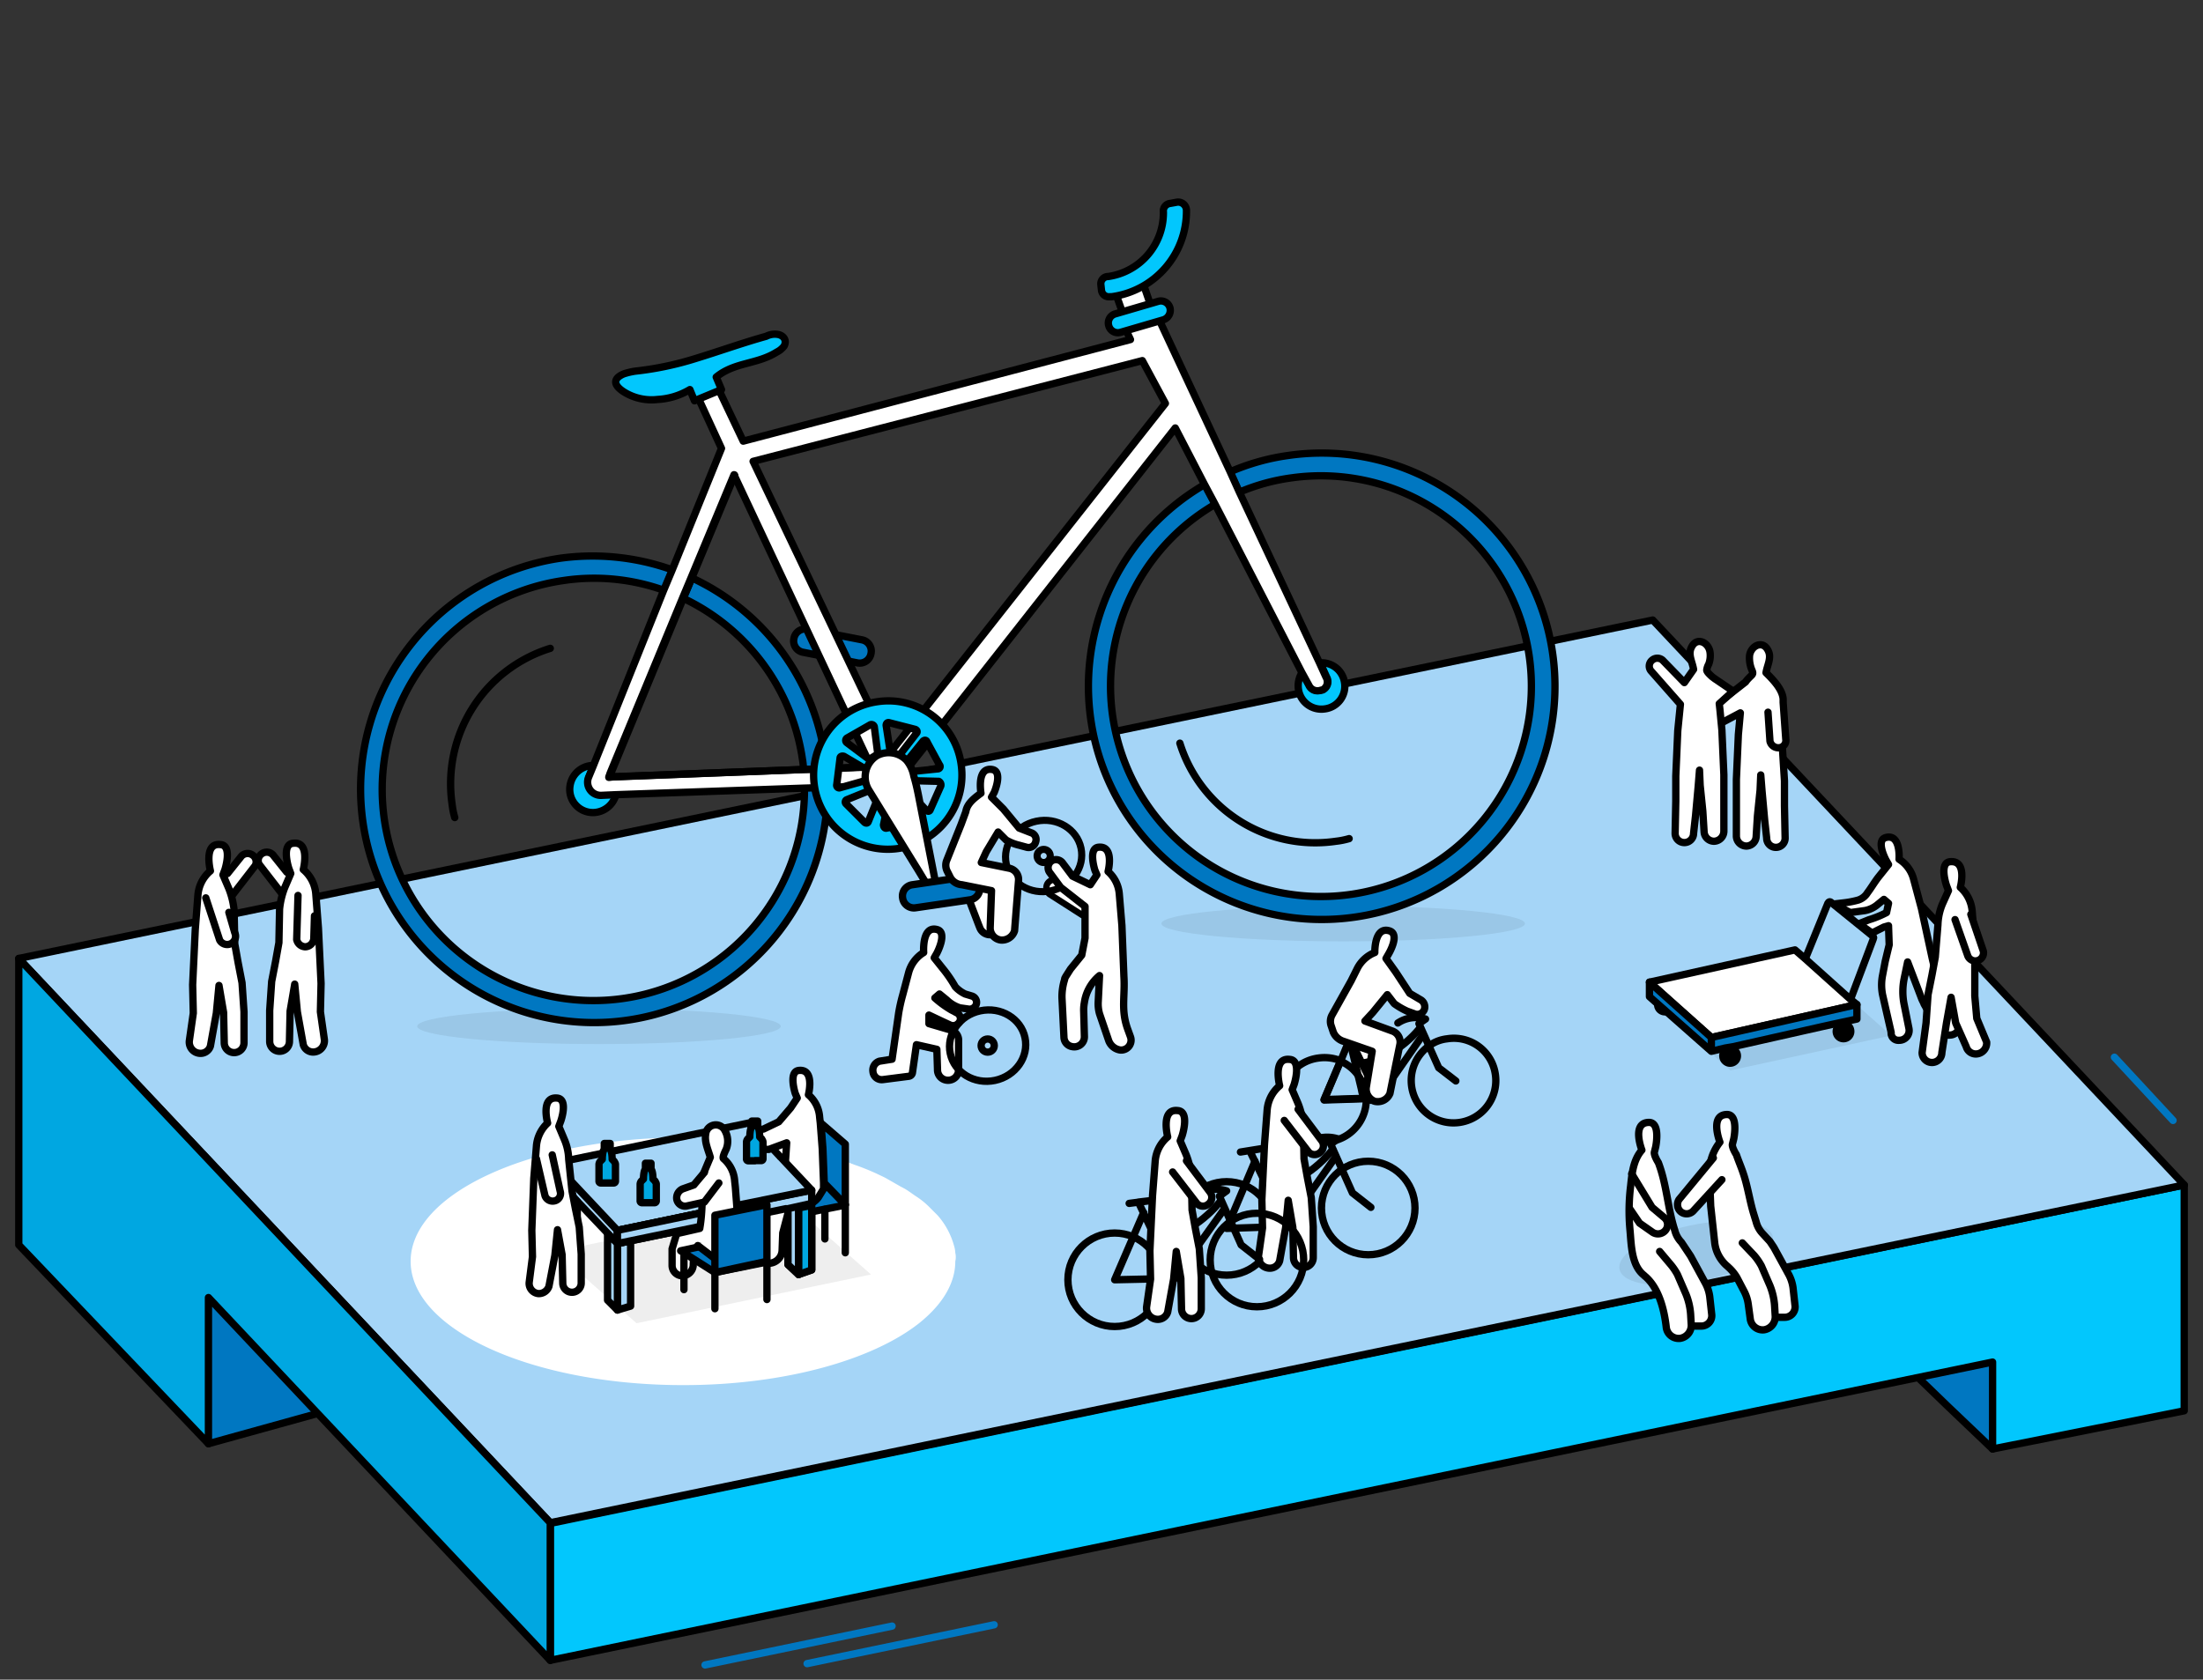<svg xmlns="http://www.w3.org/2000/svg" id="Ebene_1" data-name="Ebene 1" viewBox="0 0 334.5 255.1"><rect x="0" y="0" width="334.5" height="255.1" fill="#333333" stroke="none"/><defs><style>.cls-1,.cls-10,.cls-11,.cls-12,.cls-14,.cls-9{fill:none;}.cls-1{stroke:#0077c1;}.cls-1,.cls-10,.cls-11,.cls-2,.cls-3,.cls-4,.cls-5,.cls-7,.cls-8,.cls-9{stroke-linecap:round;}.cls-1,.cls-10,.cls-11,.cls-13,.cls-14,.cls-2,.cls-3,.cls-4,.cls-5,.cls-7,.cls-8,.cls-9{stroke-linejoin:round;}.cls-1,.cls-10,.cls-12,.cls-13,.cls-14,.cls-2,.cls-3,.cls-4,.cls-5,.cls-7{stroke-width:1.11px;}.cls-2{fill:#0077c1;}.cls-10,.cls-11,.cls-12,.cls-13,.cls-14,.cls-2,.cls-3,.cls-4,.cls-5,.cls-7,.cls-8,.cls-9{stroke:#000;}.cls-3{fill:#02c7fd;}.cls-4{fill:#a5d5f7;}.cls-5{fill:#00a7e1;}.cls-6{isolation:isolate;opacity:0.07;}.cls-13,.cls-15,.cls-7,.cls-8{fill:#fff;}.cls-8{stroke-width:0.96px;}.cls-9{stroke-width:1.08px;}.cls-11{stroke-width:1.11px;}.cls-12{stroke-miterlimit:10;}</style></defs><line class="cls-1" x1="329.95" y1="170.17" x2="321.05" y2="160.57"></line><line class="cls-1" x1="107.05" y1="252.87" x2="135.45" y2="246.97"></line><line class="cls-1" x1="122.55" y1="252.67" x2="150.95" y2="246.77"></line><path class="cls-2" d="M302.55,220.07s-13.4-12.7-13.2-12.8,14.6-4,14.6-4l3.9,10.2Z"></path><polygon class="cls-2" points="31.65 219.27 48.25 214.67 48.25 211.67 30.65 190.77 24.65 196.47 31.65 219.27"></polygon><polygon class="cls-3" points="302.55 206.87 83.55 252.17 83.55 231.37 331.65 179.97 331.65 200.87 331.65 214.27 302.55 220.07 302.55 206.87"></polygon><polygon class="cls-4" points="250.95 94.17 2.85 145.57 83.55 231.27 331.65 179.97 250.95 94.17"></polygon><polyline class="cls-5" points="31.65 197.07 31.65 219.27 2.85 189.07 2.85 145.57 83.55 231.27 83.55 252.17 31.65 197.07"></polyline><ellipse class="cls-6" cx="90.95" cy="155.87" rx="27.6" ry="2.7"></ellipse><ellipse class="cls-6" cx="203.95" cy="140.27" rx="27.6" ry="2.7"></ellipse><ellipse class="cls-6" cx="257.56" cy="190.31" rx="11.9" ry="4.3" transform="translate(-33.83 57.47) rotate(-11.95)"></ellipse><path class="cls-7" d="M146,133.67l2.6,6.8.2.5a1.67,1.67,0,0,0,2.1.9h0a1.6,1.6,0,0,0,.8-2.4l-.1-.1-1.5-5.3Z"></path><path class="cls-7" d="M268.45,108.17l.3,4.4a1.3,1.3,0,0,0,1.3,1h0a1.11,1.11,0,0,0,1.1-1.3l-.4-5.6v-.5c-.1-1.4-1.4-2.8-2.4-3.8l-.2-.2c.2-1.2.9-2.3.3-3.4-.8-1.6-2.6-.7-2.8.8a4.68,4.68,0,0,0,.4,2.3c.2.5,0,.6-.3.9s-.5.5-.7.8l-5.5,4.3a1.25,1.25,0,0,0-.3,1.6,1.44,1.44,0,0,0,1.8.5l3.2-1.7-.3,3.3-.3,6.8V127a1.54,1.54,0,0,0,1.5,1.5,1.52,1.52,0,0,0,1.5-1.4l.2-3.2.4-3.9.1-2.3.2,2.5.4,4.4.3,2.7a1.4,1.4,0,0,0,2.8,0l-.1-4.9v-3.8l-.3-4.8"></path><path class="cls-7" d="M257.15,101.67c-.2-1.2-.9-2.3-.3-3.4.8-1.6,2.6-.7,2.8.8a3.72,3.72,0,0,1-.2,1.8,2.39,2.39,0,0,0-.3.9c0,.3.6.8.8,1l.4.3,2.8,1.9-2.1,1.9.1.9.3,3.1.3,6.8v8.6a1.54,1.54,0,0,1-1.5,1.5,1.52,1.52,0,0,1-1.5-1.4l-.2-3.2-.4-3.9-.1-2.3-.2,2.5-.4,4.4-.3,2.7a1.4,1.4,0,0,1-2.8,0l.1-4.9v-3.8l.3-6.9.4-4-4.4-5a1.15,1.15,0,0,1,.1-1.7,1.21,1.21,0,0,1,1.6,0l3.3,3.4Z"></path><path class="cls-8" d="M164.35,139l-5-3.2a1.25,1.25,0,0,1-.3-1.6h0a1.3,1.3,0,0,1,1.8-.4l4.9,3.1"></path><ellipse class="cls-9" cx="158.47" cy="130" rx="5.8" ry="5.4" transform="translate(-23.49 35.64) rotate(-11.95)"></ellipse><circle class="cls-9" cx="158.47" cy="130" r="1"></circle><polygon class="cls-7" points="170.55 47.77 169.55 44.97 170.05 42.87 172.55 42.27 173.75 43.57 174.85 46.77 173.15 47.57 170.55 47.77"></polygon><path class="cls-2" d="M130.15,100.67l-8.2-1.6a1.74,1.74,0,0,1-1.4-2.1h0a1.74,1.74,0,0,1,2.1-1.4l8.2,1.6a1.74,1.74,0,0,1,1.4,2.1h0A1.74,1.74,0,0,1,130.15,100.67Z"></path><path class="cls-2" d="M105.05,87.77l-1.3,3.1a32.24,32.24,0,0,1,18.1,24.5c.1.5.1,1,.2,1.5l3.4-.1c-.1-.6-.1-1.2-.2-1.8A35.54,35.54,0,0,0,105.05,87.77Zm17.1,31.8a32.06,32.06,0,1,1-36.6-31.4,31.53,31.53,0,0,1,15.3,1.5l1.3-3.1a36,36,0,0,0-17-1.8,35.45,35.45,0,1,0,40.5,34.7Z"></path><path class="cls-3" d="M93.15,118h-.6l.2-.6C92.85,117.67,93.05,117.77,93.15,118Z"></path><path class="cls-3" d="M93.55,120.57a3.63,3.63,0,0,1-3,2.8,3.51,3.51,0,0,1-4-4,3.61,3.61,0,0,1,3.2-3.1h.4l-.7,1.7a2,2,0,0,0,1.9,2.7Z"></path><path class="cls-2" d="M195.65,69.17a33.62,33.62,0,0,0-8.9,2.5l1.4,3.1a30.55,30.55,0,0,1,8-2.2,31.95,31.95,0,1,1-11.6,4l-1.6-3a35.42,35.42,0,1,0,12.7-4.4Z"></path><path class="cls-3" d="M204.15,103.67a3.47,3.47,0,0,1-3,4,3.52,3.52,0,0,1-4-3,3.76,3.76,0,0,1,.6-2.6l1.1,2a1.41,1.41,0,0,0,1.5.8c.2,0,.3-.1.5-.1a1.37,1.37,0,0,0,.6-1.9l-1-2.2A3.5,3.5,0,0,1,204.15,103.67Z"></path><path class="cls-10" d="M83.55,98.47a21.54,21.54,0,0,0-14.9,23.7,11.8,11.8,0,0,0,.4,2"></path><path class="cls-10" d="M179.15,112.87a21.54,21.54,0,0,0,23.7,14.9,11.8,11.8,0,0,0,2-.4"></path><path class="cls-7" d="M201.35,102.87l-1-2.2-12.2-26-1.4-3.1-10.7-22.9-5.4.8,1,2.1L112.85,67l-3.8-8-3,1.5,3.5,7.6-7.5,18.5-1.3,3.1-10.7,26.7-.7,1.7a2,2,0,0,0,1.9,2.7l2.2-.1,28.6-1,3.4-.1,8.6-.3a3.8,3.8,0,0,0,2.9-1.5L178.45,65l4.4,8.5,1.6,3,13.2,25.6,1.1,2a1.41,1.41,0,0,0,1.5.8c.2,0,.3-.1.5-.1A1.35,1.35,0,0,0,201.35,102.87Zm-76,13.9-3.4.1L93.05,118h-.6l.2-.6,11-26.6,1.3-3.1,6.5-15.6,20.8,44.3Zm10-2.7-21-44,59.1-15.3,3.5,6.5Z"></path><polyline class="cls-10" points="132.35 116.47 125.35 116.77 122.05 116.87 93.15 117.97 92.45 118.07 92.75 117.47 103.75 90.87 105.05 87.77 111.55 72.17"></polyline><path class="cls-3" d="M133.25,106.57a11.26,11.26,0,1,0,12.7,9.6A11.14,11.14,0,0,0,133.25,106.57Zm1.3,3.6c0-.3.2-.5.5-.4l3.9,1c.3.1.4.4.2.6l-2.4,3.1c-.1.1-.2.2-.4.1l-.9-.2a.32.32,0,0,1-.3-.3Zm-5.9,1.9,3.5-2a.45.45,0,0,1,.6.3l.5,3.9a.4.4,0,0,1-.2.4l-.8.5a.45.45,0,0,1-.5,0l-3.2-2.4A.43.43,0,0,1,128.65,112.07Zm-1.6,7.1.5-4c0-.3.3-.4.6-.3l3.4,2a.52.52,0,0,1,.2.4l-.1.9c0,.2-.1.3-.3.4l-3.9,1.1A.4.4,0,0,1,127.05,119.17Zm6.3,1.9-1.5,3.7c-.1.3-.4.3-.6.1l-2.8-2.8a.38.38,0,0,1,.1-.6l3.7-1.5c.1-.1.3,0,.4.1l.7.6Zm5.2,3.9-3.9.8c-.3.1-.5-.2-.5-.5l.8-3.9a.32.32,0,0,1,.3-.3l.9-.3c.2,0,.3,0,.4.2l2.3,3.3C139,124.67,138.85,125,138.55,125Zm4.3-5.6-1.6,3.6c-.1.3-.4.3-.6.1l-2.7-2.9a.6.6,0,0,1-.1-.4l.3-.9c.1-.2.2-.3.4-.3l4,.1A.61.61,0,0,1,142.85,119.37Zm-.4-2.6-3.9.4a.76.76,0,0,1-.4-.2l-.5-.8a.45.45,0,0,1,0-.5l2.5-3.1c.2-.2.5-.2.6.1l1.9,3.5A.36.36,0,0,1,142.45,116.77Z"></path><path class="cls-7" d="M131.85,119.87l7.2,11.7c.7,1.1,1.3,2.2,2,3.2.4-.1.7-.1,1.1-.2l-2.7-13.8c-.2-1-.4-1.9-.7-2.9a5.28,5.28,0,0,0-1.1-2.4,3.77,3.77,0,0,0-4.5-.7,3.83,3.83,0,0,0-1.3,5.1"></path><path class="cls-2" d="M147.25,136.67l-8.2,1.2a1.73,1.73,0,0,1-2-1.5h0a1.73,1.73,0,0,1,1.5-2l8.2-1.2a1.73,1.73,0,0,1,2,1.5h0A1.73,1.73,0,0,1,147.25,136.67Z"></path><path class="cls-3" d="M176.65,48.57l-6.5,1.9a1.43,1.43,0,0,1-1.8-1h0a1.43,1.43,0,0,1,1-1.8l6.5-1.9a1.43,1.43,0,0,1,1.8,1h0A1.52,1.52,0,0,1,176.65,48.57Z"></path><path class="cls-3" d="M105.55,54.47a47.51,47.51,0,0,1-9.1,1.9,10.46,10.46,0,0,0-1.7.4c-1,.4-2.2,1.3-.1,2.7a7.91,7.91,0,0,0,5.2,1.2,10.66,10.66,0,0,0,4.9-1.5l.7,1.7,4.1-1.7-.8-1.9c2.8-2.3,6.2-1.9,9.2-3.8a3.13,3.13,0,0,0,1.1-.9c.5-.9-.1-1.7-1.1-1.8a2.88,2.88,0,0,0-1.6.3C112.75,52.07,109.15,53.37,105.55,54.47Z"></path><path class="cls-3" d="M168.45,45.07h.3A13.09,13.09,0,0,0,180.15,32v-.1a1.27,1.27,0,0,0-1.4-1.2l-1.1.2a1.15,1.15,0,0,0-1,1.3v.2a9.78,9.78,0,0,1-8.4,9.6h-.1a1.11,1.11,0,0,0-1,1.2l.1.9A1.12,1.12,0,0,0,168.45,45.07Z"></path><path class="cls-7" d="M149.75,129.37l1.8-3,1.1,1.1.1.1a7,7,0,0,0,2,.8l1.1.3a1.1,1.1,0,0,0,1.4-.8,1.08,1.08,0,0,0-.7-1.4l-1.8-.7-2.4-2.9-1.8-1.8.4-.7s1.4-3.2-.3-3.5c-2.4-.4-1.7,3.6-1.7,3.6-1.1.8-2.1,1.6-2.3,2.8l-.7,1.9-2.2,5.5a2,2,0,0,0,.1,1.7l.4.8a2.15,2.15,0,0,0,1.8,1.2l4.5.9-.2,5.6a1.85,1.85,0,0,0,1.6,1.9,2,2,0,0,0,2.1-1.4l.6-7.6a1.75,1.75,0,0,0-1.4-1.9L149,131Z"></path><path class="cls-7" d="M135.45,160.87l1-7a26.14,26.14,0,0,1,.6-2.7l.9-3.4a5.15,5.15,0,0,1,2.3-3.1s-.3-4.1,2-3.5c1.7.4,0,3.6,0,3.6l-.4.7,1.6,2a20,20,0,0,1,1.6,2.4,4.91,4.91,0,0,0,1.5,1.1l1,.3a1,1,0,0,1,.5,1.6,1.09,1.09,0,0,1-.9.4l-1.4-.2a5.1,5.1,0,0,1-2-1.2l-1.1-.9-.7.6a15.26,15.26,0,0,0,2.3,1.7c.3.2.6.3.9.5a1,1,0,0,1,.2,1.8h0a1.07,1.07,0,0,1-1.1.1l-1.3-.6-1.9-.9v1.3l3.4,1a1.6,1.6,0,0,1,1.1,1.4v4.6a1.58,1.58,0,0,1-1.6,1.6h0a1.58,1.58,0,0,1-1.6-1.6l-.1-3.1-3.1-.7-.6,4.2a.65.65,0,0,1-.6.6l-3.9.5a1.34,1.34,0,0,1-1.5-1.2h0a1.43,1.43,0,0,1,1-1.6Z"></path><ellipse class="cls-11" cx="149.97" cy="158.8" rx="5.8" ry="5.4" transform="translate(-29.64 34.5) rotate(-11.95)"></ellipse><circle class="cls-11" cx="149.97" cy="158.8" r="1"></circle><path class="cls-7" d="M164.75,142.47l-.5,2.6-1.7,2.1-.7,1.1c-.1.2-.2.3-.2.5a8.63,8.63,0,0,0-.4,2.8l.3,6a1.49,1.49,0,0,0,1.3,1.4h0a1.53,1.53,0,0,0,1.8-1.6l-.1-3.7a6.15,6.15,0,0,1,.1-1.4,6.54,6.54,0,0,1,2.3-4.1h0l-.2,4a5.54,5.54,0,0,0,.2,1.8h0l1.4,4.1a2.22,2.22,0,0,0,1.7,1.4h0a1.5,1.5,0,0,0,1.6-2l-.4-1.1c-1.1-3-.4-5-.6-8.1l-.3-7.7-.4-4.8a5.08,5.08,0,0,0-1.7-3.4h0s1-3.9-1.4-3.7c-1.7.1-.6,3.5-.6,3.5l.3.7-1,1.5-2.7-1.3-1.5-2a1.25,1.25,0,0,0-1.7-.3h0a1.25,1.25,0,0,0-.3,1.7l1.7,2.3,3.7,2.9Z"></path><polygon class="cls-6" points="274.85 146.37 250.45 151.67 262.75 162.57 287.15 157.27 274.85 146.37"></polygon><path d="M264.35,160.17a1.66,1.66,0,0,1-3.3.4,1.49,1.49,0,0,1,.7-1.5,1.14,1.14,0,0,1,.8-.3h.4A1.59,1.59,0,0,1,264.35,160.17Z"></path><path d="M254.45,152.37a1.66,1.66,0,0,1-3.3.4,1.49,1.49,0,0,1,.7-1.5,1.14,1.14,0,0,1,.8-.3h.4A1.43,1.43,0,0,1,254.45,152.37Z"></path><path d="M281.55,156.37a1.66,1.66,0,1,1-2.8-.9,1.43,1.43,0,0,1,1.1-.5,1.48,1.48,0,0,1,.7.1A1.7,1.7,0,0,1,281.55,156.37Z"></path><path class="cls-7" d="M288.35,158h0a1.5,1.5,0,0,0,1.5-1.8l-.7-3.5a9.91,9.91,0,0,1,0-4.2l.5-2.4,2.1,5.5c.1.3.3.6.4.9l2.1,3.7a1.89,1.89,0,0,0,1.9,1h0a1.48,1.48,0,0,0,1.2-2.2l-.6-1a29.15,29.15,0,0,1-3.4-8.6l-1.6-7.4-1.2-4.5a5.08,5.08,0,0,0-2.2-3h0s.3-3.9-2-3.3c-1.6.4,0,3.4,0,3.4l.4.7-1.6,2c-.6.8-1,1.5-1.6,2.3a2.59,2.59,0,0,1-1.4,1.1h0a14.16,14.16,0,0,1-2,.4l-1.7.2,2.5,1.3,2.2-.3a4.17,4.17,0,0,0,1.8-.8l1.1-.9.7.6-.3,1.4h0a15.33,15.33,0,0,1-2.7,1.1l-1.5.6,2,1.4,1.8-.9.7-.2.1,2.9-.6,2.5-.4,2.1a7.57,7.57,0,0,0,0,3l1.3,5.7A1.1,1.1,0,0,0,288.35,158Z"></path><path class="cls-12" d="M274.05,145.77l3.5-8.6c.1-.2.3-.3.5-.1l6.3,5.1c.1.1.2.2.1.4l-3.5,9.3"></path><polygon class="cls-13" points="281.95 152.57 259.85 157.57 250.45 149.17 272.55 144.27 274.05 145.57 280.85 151.67 281.95 152.57"></polygon><polygon class="cls-2" points="281.95 152.57 281.95 154.77 278.25 155.57 276.45 155.97 263.15 158.97 261.95 159.17 259.85 159.67 250.45 151.37 250.45 149.17 259.85 157.57 281.95 152.57"></polygon><line class="cls-14" x1="259.85" y1="157.47" x2="259.85" y2="159.37"></line><path class="cls-7" d="M293.85,145.37l-.5,2.7-.6,3-.3,4.3-.6,4.5a1.5,1.5,0,0,0,3,0l.7-4.5.7-3.9.7,3.9,1.6,3.6a1.51,1.51,0,0,0,1.6,1.1,1.67,1.67,0,0,0,1.5-1.8l-1.5-3.6-.3-3.4v-7.9l-.4-5a5.44,5.44,0,0,0-1.8-3.6s1.1-4.1-1.5-3.9c-1.8.1-.6,3.6-.6,3.6l.3.8-.9,2a8.76,8.76,0,0,0-.7,3.2Z"></path><path class="cls-7" d="M299.25,138.87l1.9,5.6a1.23,1.23,0,0,1-.8,1.4h0a1.23,1.23,0,0,1-1.6-.8l-1.9-5.4"></path><path class="cls-15" d="M145.05,190.27h0a4.25,4.25,0,0,0-.2-1.1,11.58,11.58,0,0,0-2.5-4.6l-1.2-1.2a12,12,0,0,0-2.1-1.7c-.6-.4-1.1-.8-1.8-1.2-.1,0-.1-.1-.2-.1s-.1-.1-.2-.1l-2.1-1.2c-.5-.3-1-.5-1.6-.8a36.46,36.46,0,0,0-3.5-1.4c-.2-.1-.3-.1-.5-.2a39.74,39.74,0,0,0-4.9-1.5c-.8-.2-1.7-.4-2.6-.6-.6-.1-1.2-.3-1.8-.4-.2,0-.3-.1-.5-.1a62.21,62.21,0,0,0-7.7-1,7.08,7.08,0,0,0-1.4-.1c-.6,0-1.2-.1-1.7-.1-.7,0-1.4-.1-2.2-.1h-2.6c-22.9,0-41.4,8.4-41.4,18.8s18.5,18.8,41.4,18.8c15.3,0,28.7-3.8,35.8-9.4,3.5-2.8,5.5-6,5.5-9.4A2.85,2.85,0,0,0,145.05,190.27Z"></path><polygon class="cls-6" points="119.95 182.67 84.35 190.07 96.65 200.97 132.25 193.57 119.95 182.67"></polygon><polygon class="cls-4" points="93.75 186.87 93.75 188.87 84.15 178.77 84.15 176.67 85.75 178.37 93.75 186.87"></polygon><polygon class="cls-4" points="123.25 180.77 121.55 181.07 93.75 186.87 85.75 178.37 84.15 176.67 113.65 170.57 123.25 180.77"></polygon><line class="cls-10" x1="119.65" y1="183.57" x2="119.35" y2="183.57"></line><polygon class="cls-4" points="95.75 198.37 93.75 198.97 93.75 188.87 95.75 188.47 95.75 198.37"></polygon><polygon class="cls-4" points="93.75 198.97 92.25 197.47 92.25 187.37 93.75 188.87 93.75 198.97"></polygon><polygon class="cls-7" points="87.65 189.67 85.65 190.37 85.65 180.27 87.65 182.47 87.65 189.67"></polygon><polygon class="cls-4" points="85.65 190.37 84.15 188.77 84.15 178.67 85.65 180.27 85.65 190.37"></polygon><polygon class="cls-7" points="112.75 186.57 110.75 187.27 110.75 183.47 112.75 183.07 112.75 186.57"></polygon><polygon class="cls-4" points="110.75 187.27 109.25 185.77 109.25 183.77 110.75 183.57 110.75 187.27"></polygon><polygon class="cls-4" points="123.25 192.87 121.25 193.57 121.25 183.47 123.25 183.07 123.25 192.87"></polygon><polyline class="cls-4" points="121.25 183.47 121.25 193.57 119.65 192.07 119.65 183.57 123.25 182.77 123.25 180.77 121.55 181.07 93.75 186.87 93.75 188.87 119.35 183.57"></polyline><polygon class="cls-2" points="128.35 182.97 127.65 183.17 120.55 184.57 119.85 183.87 117.15 180.97 116.65 180.47 116.55 180.27 116.95 180.17 124.35 178.77 125.15 179.67 128.35 182.97"></polygon><polygon class="cls-2" points="128.35 173.77 128.35 182.97 125.15 179.67 124.95 174.47 124.65 170.57 128.35 173.77"></polygon><path class="cls-7" d="M115.05,186.27l-.2,3.5a2,2,0,0,0,1.9,2.1h0a2.05,2.05,0,0,0,2-1.9l.1-2.7.9-3.4,3-.9a3.27,3.27,0,0,0,1.5-1.1l.8-1.3v-.9l-.2-5.2-.3-3.9-.1-.9a4.88,4.88,0,0,0-1.7-3.4s1-3.9-1.4-3.7c-1.7.1-.6,3.5-.6,3.5l.3.7-1,1.5-1.8,2.1-2.3,1.1a1.53,1.53,0,0,0-1.3,1.6v.1a1.5,1.5,0,0,0,1.7,1.4h.4l2.7-1-.2,3-.5,2.6-.5.2a4.51,4.51,0,0,0-1.4,1l-.3.3-.1.1-.9,1-.4,2.1Z"></path><line class="cls-10" x1="128.35" y1="182.97" x2="128.35" y2="190.27"></line><line class="cls-10" x1="120.75" y1="184.57" x2="120.75" y2="191.77"></line><line class="cls-10" x1="125.25" y1="183.67" x2="125.25" y2="188.17"></line><polygon class="cls-5" points="123.25 192.87 121.25 193.57 121.25 183.47 123.25 183.07 123.25 192.87"></polygon><polyline class="cls-4" points="121.25 183.47 121.25 193.57 119.65 192.07 119.65 183.57 123.25 182.77 123.25 180.77 121.55 181.07 93.75 186.87 93.75 188.87 119.35 183.57"></polyline><polyline class="cls-4" points="118.55 175.77 123.25 180.77 108.45 183.77"></polyline><path class="cls-5" d="M114.65,176.27h.9a.27.27,0,0,0,.3-.3v-2.5c0-.2-.1-.3-.2-.5l-.3-.3s0-1.2-.3-1.5v-.9h-.9v.9c-.3.3-.3,1.5-.3,1.5l-.3.3a.76.76,0,0,0-.2.5V176a.27.27,0,0,0,.3.3h1Z"></path><path class="cls-5" d="M98.45,182.67h.9a.27.27,0,0,0,.3-.3v-2.5c0-.2-.1-.3-.2-.5l-.3-.3s0-1.2-.3-1.5v-.9H98v.9c-.3.3-.3,1.5-.3,1.5l-.3.3a.76.76,0,0,0-.2.5v2.5a.27.27,0,0,0,.3.3h1Z"></path><path class="cls-5" d="M92.25,179.67h.9a.27.27,0,0,0,.3-.3v-2.5c0-.2-.1-.3-.2-.5l-.3-.3s0-1.2-.3-1.5v-.9h-.9v.9c-.3.3-.3,1.5-.3,1.5l-.3.3a.76.76,0,0,0-.2.5v2.5a.27.27,0,0,0,.3.3h1Z"></path><path class="cls-7" d="M108.85,191.37l1,1.3a3.27,3.27,0,0,0,1.5-1.1l.8-1.3v-.9l-.2-5.2-.3-3.9-.1-.9a4.88,4.88,0,0,0-1.7-3.4c-.2-.2.3-1.2.4-1.4a3.3,3.3,0,0,0-.2-2.9,1.54,1.54,0,0,0-2.9.6c-.2,1.2.4,2.4.7,3.5l-1,2.4c-.3,2.7-.1,5.6-.6,8.4l-3.5.8-.7,2.3v2.5a1.58,1.58,0,0,0,1.6,1.6h0a1.71,1.71,0,0,0,1.6-1.5l.1-2.6"></path><polygon class="cls-2" points="116.45 191.67 108.55 193.27 103.35 189.97 111.65 188.17 116.45 191.67"></polygon><line class="cls-10" x1="108.55" y1="193.27" x2="108.55" y2="198.77"></line><line class="cls-10" x1="116.45" y1="191.77" x2="116.45" y2="197.37"></line><line class="cls-10" x1="103.85" y1="190.27" x2="103.85" y2="195.87"></line><path class="cls-7" d="M109.15,179.67l-2.2,2.9-2.7.6a1.27,1.27,0,0,1-1.5-1.1h0a1.49,1.49,0,0,1,.9-1.5l1.7-.6,1.6-1.9"></path><polyline class="cls-7" points="105.95 189.17 108.95 191.47 111.65 187.67 111.95 183.47"></polyline><polygon class="cls-2" points="116.45 191.57 108.55 193.27 108.55 184.57 116.45 182.97 116.45 191.57"></polygon><path class="cls-7" d="M86.85,180.87l.5,2.6.6,2.9.3,4.1v4.4a1.4,1.4,0,0,1-2.8,0l-.1-4.3-.7-3.8-.4,3.9-.9,4.7a1.62,1.62,0,0,1-1.6,1.1,1.56,1.56,0,0,1-1.4-1.7l.5-3.9-.1-4,.3-7.9.4-4.9a5.31,5.31,0,0,1,1.7-3.5s-1.1-4,1.4-3.8c1.8.1.6,3.5.6,3.5l-.3.8.8,1.9a8.24,8.24,0,0,1,.7,3.1Z"></path><path class="cls-7" d="M81.45,176l1.3,5.6a1.23,1.23,0,0,0,1.4.8h0a1.15,1.15,0,0,0,.9-1.5l-1.2-5.5"></path><path class="cls-7" d="M43.45,136.57l-4.1-5.3a1.23,1.23,0,0,1,.4-1.6h0a1.28,1.28,0,0,1,1.8.3l2,2.5"></path><path class="cls-7" d="M42.35,143.17l-.5,2.8-.6,3.1-.3,4.4v4.7a1.5,1.5,0,0,0,3,0l.1-4.6.7-4.1.4,4.2.9,5a1.56,1.56,0,0,0,1.7,1.1,1.71,1.71,0,0,0,1.5-1.9l-.6-4.2.1-4.3-.4-8.4-.4-5.2a5.37,5.37,0,0,0-1.9-3.7s1.1-4.3-1.5-4c-1.9.1-.7,3.8-.7,3.8l.3.8-.9,2.1a12.26,12.26,0,0,0-.8,3.3Z"></path><path class="cls-7" d="M34.65,136.77l4.1-5.3a1.23,1.23,0,0,0-.4-1.6h0a1.28,1.28,0,0,0-1.8.3l-2,2.5"></path><path class="cls-7" d="M35.65,143.37l.5,2.8.6,3.1.3,4.4v4.7a1.5,1.5,0,0,1-3,0l-.1-4.6-.7-4.1-.4,4.2-.9,5a1.56,1.56,0,0,1-1.7,1.1,1.71,1.71,0,0,1-1.5-1.9l.6-4.2-.1-4.3.4-8.4.4-5.2a5.37,5.37,0,0,1,1.9-3.7s-1.1-4.3,1.5-4c1.9.1.7,3.8.7,3.8l-.3.8.9,2.1a12.26,12.26,0,0,1,.8,3.3Z"></path><path class="cls-7" d="M31.25,136.37l2.1,6.4a1.3,1.3,0,0,0,1.6.6h0a1.25,1.25,0,0,0,.7-1.7l-.9-3.1"></path><path class="cls-7" d="M45.25,136l-.2,6.7a1.38,1.38,0,0,0,1.3,1.1h0a1.35,1.35,0,0,0,1.3-1.4l.1-3.3"></path><path class="cls-7" d="M205,158.27l1.7,7.1.1.5a1.64,1.64,0,0,0,2,1.2h0a1.68,1.68,0,0,0,1.1-2.3l-.1-.2-.9-5.4Z"></path><path class="cls-10" d="M214.35,165.07a6.42,6.42,0,1,0,12.7-1.9,6.36,6.36,0,0,0-7.3-5.4,5.7,5.7,0,0,0-2.8,1.1A6.48,6.48,0,0,0,214.35,165.07Z"></path><path class="cls-10" d="M194.65,168a6.44,6.44,0,0,0,12.8-1.2l-6.4.2,2.5-5.9a6.54,6.54,0,0,0-3.4-.4A6.43,6.43,0,0,0,194.65,168Z"></path><path class="cls-10" d="M221.05,164.17l-2.6-2-3-6.7,1-.7a4.91,4.91,0,0,0-4.2.6"></path><path class="cls-10" d="M215.65,156.07s-3.5,4.7-8.9,5.4"></path><polyline class="cls-10" points="216.05 157.17 209.35 166.77 204.25 156.27 205.85 156.07 202.95 156.47"></polyline><line class="cls-10" x1="207.45" y1="166.87" x2="209.35" y2="166.77"></line><path class="cls-10" d="M201.05,167.07l6.4-.2a1.7,1.7,0,0,0-.1-.7,6.39,6.39,0,0,0-3.8-5Z"></path><line class="cls-10" x1="203.55" y1="161.17" x2="204.95" y2="157.77"></line><path class="cls-7" d="M208.45,153.77l2.2-2.7,1,1.3.1.1a11.78,11.78,0,0,0,1.9,1.1l1.1.4a1.14,1.14,0,0,0,1.5-.6,1.24,1.24,0,0,0-.5-1.5l-1.7-1-2.1-3.2-1.5-2.1.4-.7s1.8-3,.1-3.5c-2.3-.7-2.2,3.3-2.2,3.3a5.1,5.1,0,0,0-2.7,2.5l-.9,1.8-2.9,5.2a2,2,0,0,0-.1,1.7l.3.9a2.48,2.48,0,0,0,1.6,1.4l4.3,1.5-.9,5.5a2,2,0,0,0,1.3,2.1,2,2,0,0,0,2.3-1.2l1.5-7.4a1.79,1.79,0,0,0-1.2-2.1l-4.1-1.5Z"></path><circle class="cls-10" cx="207.75" cy="183.47" r="7.1"></circle><circle class="cls-10" cx="186.25" cy="186.57" r="7.1"></circle><path class="cls-10" d="M208.15,183.37l-2.8-2.2-3.3-7.4,1.1-.8a5.42,5.42,0,0,0-4.7.7"></path><path class="cls-10" d="M202.35,174.57s-3.8,5.2-9.8,5.9"></path><polyline class="cls-10" points="202.75 175.77 195.35 186.27 189.75 174.77 191.45 174.47 188.35 174.97"></polyline><polyline class="cls-10" points="190.55 176.37 186.25 186.57 195.35 186.27"></polyline><path class="cls-7" d="M198,176l.5,2.8.6,3.1.3,4.4V191a1.5,1.5,0,0,1-3,0l-.1-4.6-.7-4.1-.4,4.2-.9,5a1.56,1.56,0,0,1-1.7,1.1,1.71,1.71,0,0,1-1.5-1.9l.6-4.2-.1-4.3.4-8.4.4-5.2a5.37,5.37,0,0,1,1.9-3.7s-1.1-4.3,1.5-4c1.9.1.7,3.8.7,3.8l-.3.8.9,2.1a12.26,12.26,0,0,1,.8,3.3Z"></path><path class="cls-7" d="M195,170.17l3.7,4.8a1.24,1.24,0,0,0,1.7.1h0a1.28,1.28,0,0,0,.3-1.8l-3.6-4.8"></path><circle class="cls-10" cx="190.85" cy="191.37" r="7.1"></circle><circle class="cls-10" cx="169.25" cy="194.37" r="7.1"></circle><path class="cls-10" d="M191.25,191.27l-2.8-2.2-3.3-7.4,1.1-.8a5.42,5.42,0,0,0-4.7.7"></path><path class="cls-10" d="M185.35,182.37s-3.8,5.2-9.8,5.9"></path><polyline class="cls-10" points="185.85 183.67 178.35 194.17 172.85 182.57 174.55 182.37 171.45 182.77"></polyline><polyline class="cls-10" points="173.65 184.17 169.25 194.37 178.35 194.17"></polyline><path class="cls-7" d="M181,183.77l.5,2.8.6,3.1.3,4.4v4.7a1.5,1.5,0,0,1-3,0l-.1-4.6-.7-4.1-.4,4.2-.9,5a1.56,1.56,0,0,1-1.7,1.1,1.71,1.71,0,0,1-1.5-1.9l.6-4.2-.1-4.3.4-8.4.4-5.2a5.37,5.37,0,0,1,1.9-3.7s-1.1-4.3,1.5-4c1.9.1.7,3.8.7,3.8l-.3.8.9,2.1a12.26,12.26,0,0,1,.8,3.3Z"></path><path class="cls-7" d="M178.05,178l3.7,4.8a1.24,1.24,0,0,0,1.7.1h0a1.28,1.28,0,0,0,.3-1.8l-3.6-4.8"></path><path class="cls-7" d="M264.55,188.77l1.8,1.9a9.06,9.06,0,0,1,1.1,1.6l1.3,3a10.1,10.1,0,0,1,.7,3l.1,1.7a2,2,0,0,1-1.7,2,1.9,1.9,0,0,1-2.1-1.7l-.3-2.2a6,6,0,0,0-.6-1.9l-1.1-2.1a6.53,6.53,0,0,0-1.3-1.6l-.1-.1a5.49,5.49,0,0,1-2-3.7l-.6-5.5-.2-5.2a7.49,7.49,0,0,1,1.6-4.5s-1.6-4.1,1-4.2c1.9-.1,1.1,3.7,1.1,3.7l-.2.8c-.1.4.4,1.3.6,1.6.3.9.7,1.8,1,2.7.7,2,1,4.2,1.6,6.2l.4,1.3a4,4,0,0,0,1,1.8l1.1,1.2.6.9,2.3,4.2a6,6,0,0,1,.6,1.9l.3,2.7a1.58,1.58,0,0,1-1.6,1.8h-.9"></path><path class="cls-7" d="M260.15,175.87l-5.2,6.3a1.42,1.42,0,0,0,.3,1.9h0a1.4,1.4,0,0,0,1.9-.2l4.3-4.7"></path><path class="cls-7" d="M252,190.07l1.6,1.9a9.06,9.06,0,0,1,1.1,1.6l1.3,3a10.1,10.1,0,0,1,.7,3l.1,1.7a2,2,0,0,1-1.7,2,1.9,1.9,0,0,1-2.1-1.7c-.3-2.6-1.1-6-3.3-7.8l-.1-.1c-1.9-1.5-1.9-4.6-2.1-6.8a31,31,0,0,1,.1-6.8c.2-1.9.4-3.9,1.7-5.4,0,0-1.6-4.1,1-4.2,1.9-.1,1.1,3.7,1.1,3.7l-.2.8c-.1.4.4,1.3.6,1.6,1.3,3.4,1.4,6.9,2.5,10.3a4,4,0,0,0,1,1.8l.8,1.2.6.9L259,195a6,6,0,0,1,.6,1.9l.3,2.7a1.58,1.58,0,0,1-1.6,1.8h-.9"></path><path class="cls-10" d="M247.45,183.57l1.5,2.2,2,1.4a1.47,1.47,0,0,0,2-.4h0a1.36,1.36,0,0,0-.2-1.8l-1.9-1.6-3.1-5.1"></path></svg>